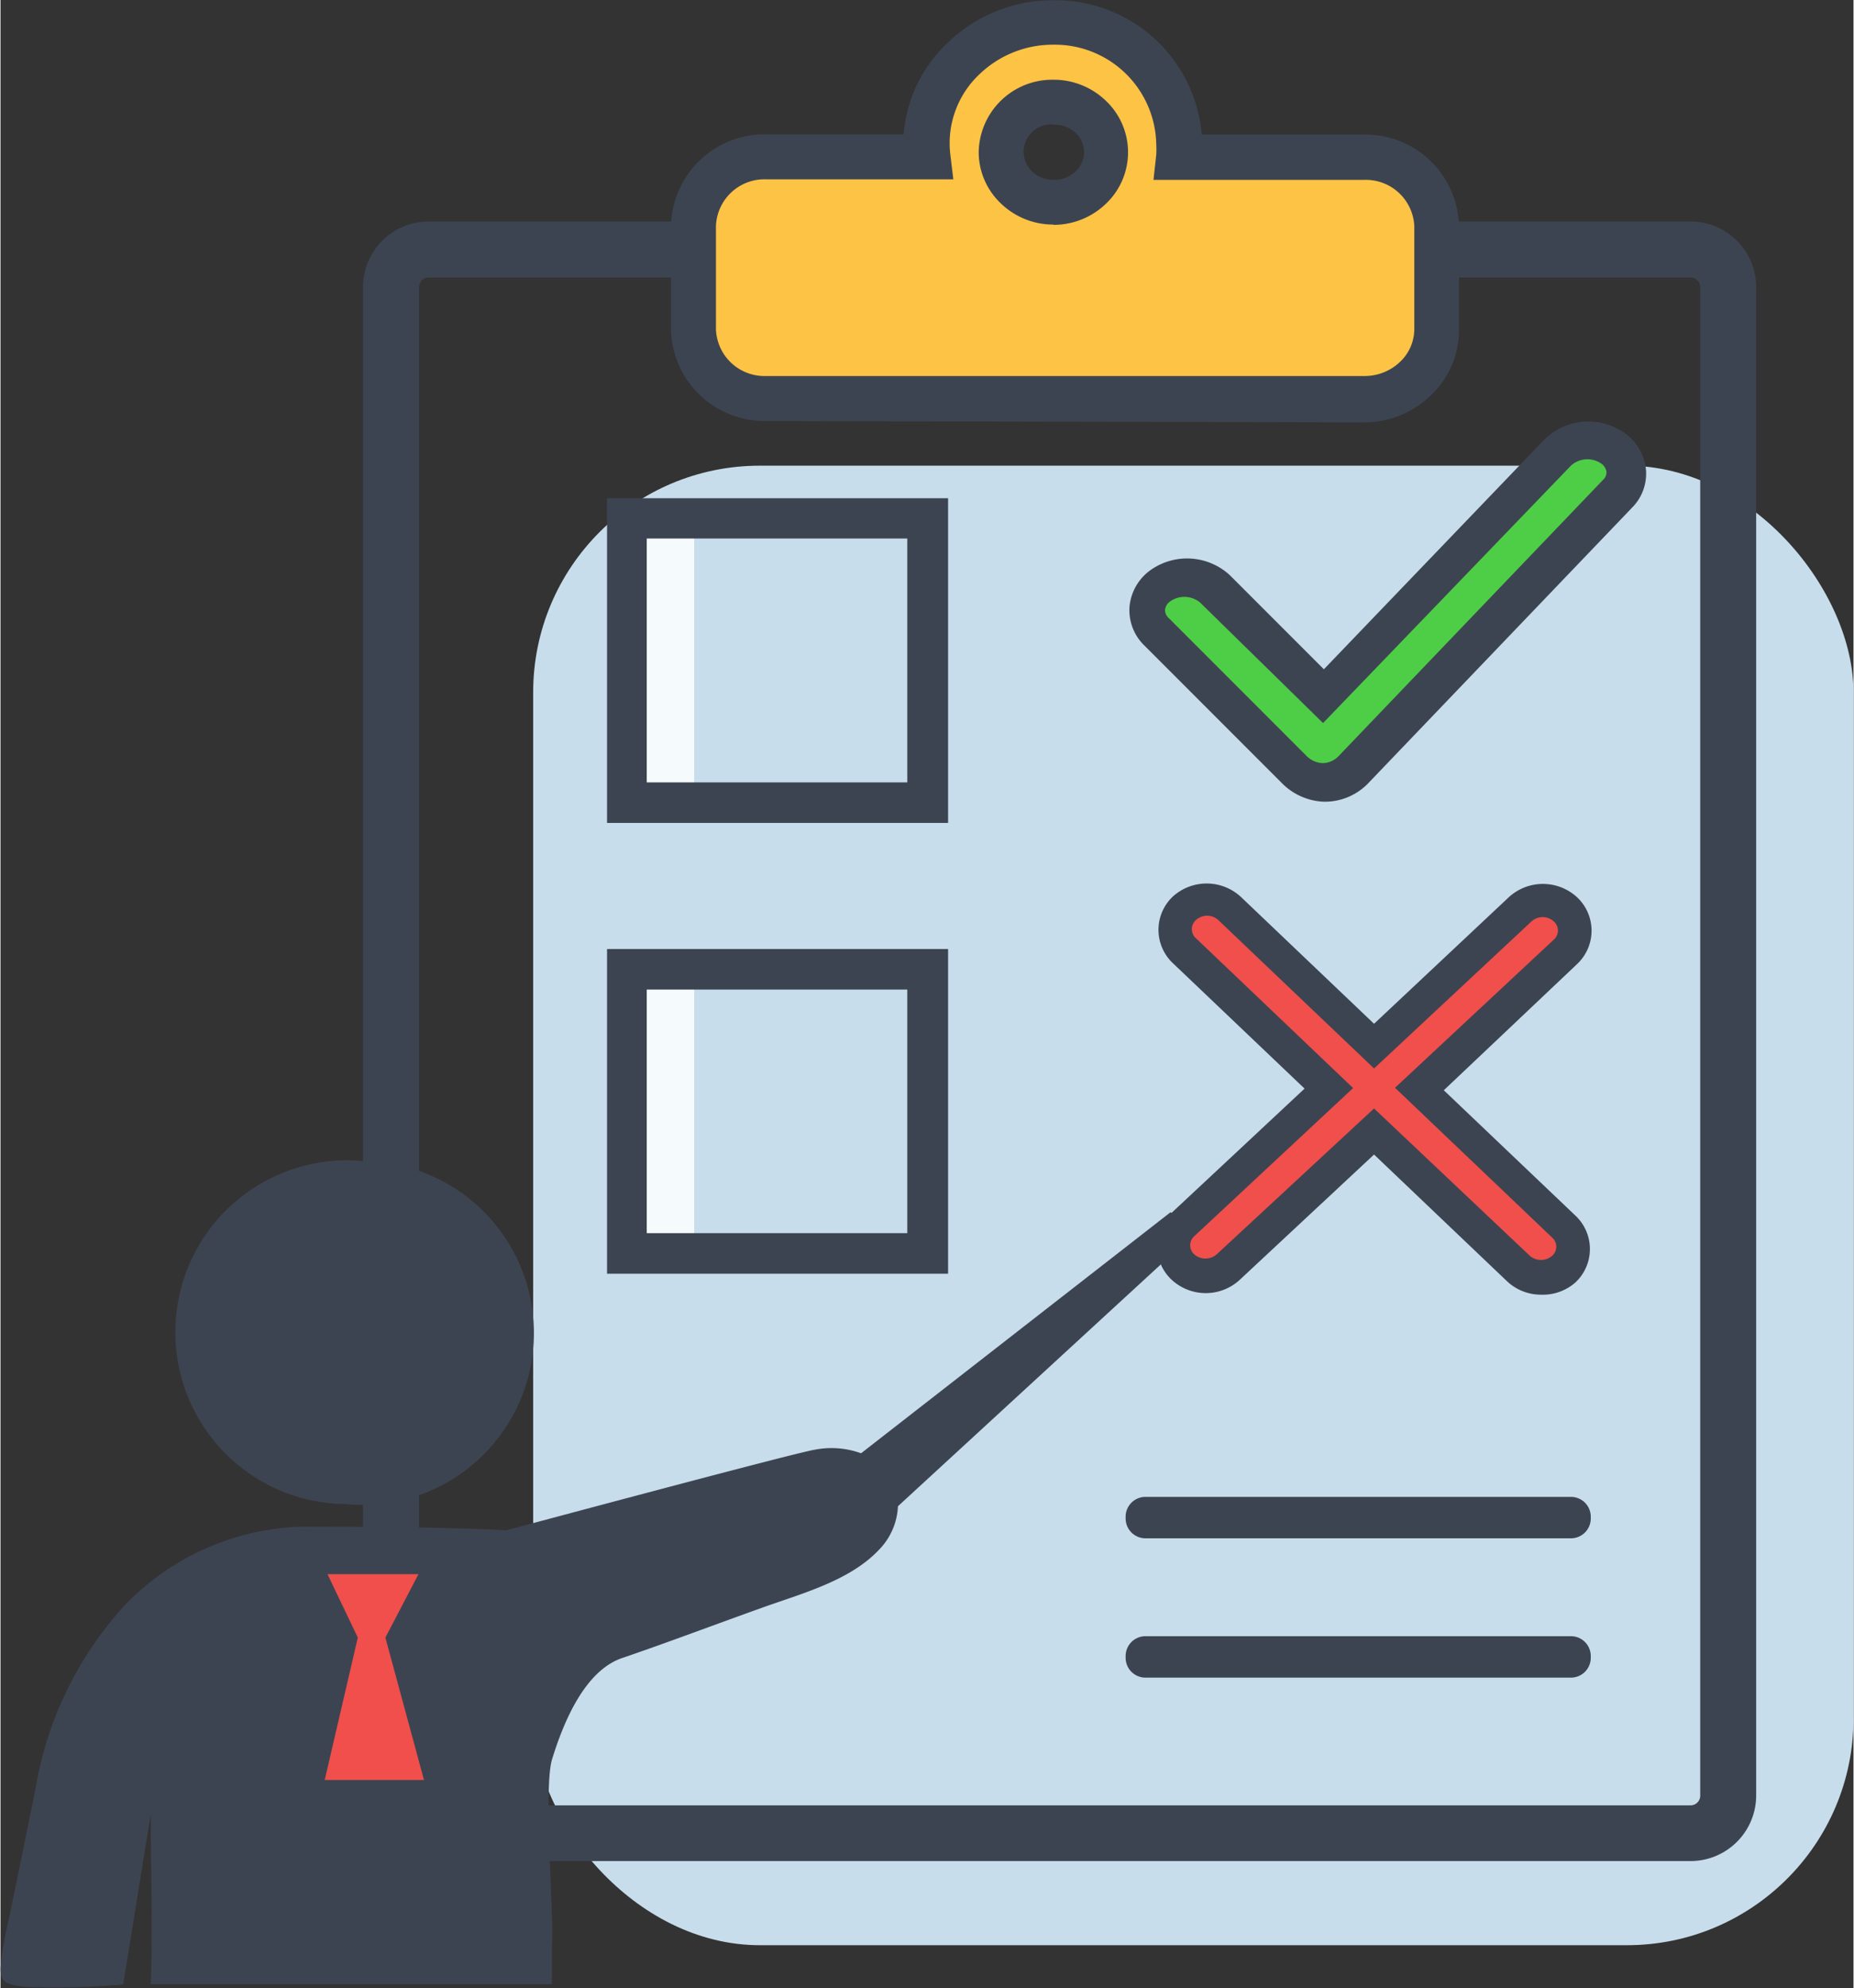 <svg id="Layer_1" data-name="Layer 1" xmlns="http://www.w3.org/2000/svg" width="2.37cm" height="2.54cm" viewBox="0 0 67.21 72.07"><rect x="0" y="0" width="67.21" height="72.07" fill="#333333" stroke="none"/><title>audit</title><rect x="19.32" y="16.88" width="47.89" height="53.63" rx="8.22" ry="8.22" style="fill:#c7ddeb"/><path d="M62.3,70.94H16.53a2.38,2.38,0,0,1-2.38-2.38V13.89a2.38,2.38,0,0,1,2.38-2.38H62.3a2.38,2.38,0,0,1,2.38,2.38V68.57A2.38,2.38,0,0,1,62.3,70.94ZM16.53,13.54a.35.35,0,0,0-.35.35V68.57a.35.35,0,0,0,.35.35H62.3a.35.35,0,0,0,.35-.35V13.89a.35.35,0,0,0-.35-.35Z" transform="translate(-1 -3.48)" style="fill:#3d4451"/><path d="M49,31.84a1.57,1.57,0,0,1-1-.46l-5-5a1.07,1.07,0,0,1,.15-1.68,1.59,1.59,0,0,1,2,.12L49,28.73l8.53-8.84a1.58,1.58,0,0,1,2-.17,1.06,1.06,0,0,1,.21,1.66l-9.59,10a1.5,1.5,0,0,1-1.07.48Z" transform="translate(-1 -3.48)" style="fill:#4ece46"/><path d="M49.06,32.54H49a2.26,2.26,0,0,1-1.51-.66l-5-5a1.78,1.78,0,0,1-.54-1.4,1.83,1.83,0,0,1,.77-1.34,2.29,2.29,0,0,1,2.87.19L49,27.74l8-8.33a2.28,2.28,0,0,1,2.87-.26,1.85,1.85,0,0,1,.81,1.33,1.74,1.74,0,0,1-.5,1.4l-9.58,10A2.18,2.18,0,0,1,49.06,32.54ZM49,31.14h0a.82.82,0,0,0,.55-.27l9.58-10a.37.37,0,0,0,.12-.29.45.45,0,0,0-.21-.31.89.89,0,0,0-1.07.08l-9,9.34-4.45-4.36a.89.89,0,0,0-1.08-.06.43.43,0,0,0-.2.31.38.38,0,0,0,.13.3l5,5a.87.87,0,0,0,.56.26Z" transform="translate(-1 -3.48)" style="fill:#3d4451"/><rect x="22.9" y="19.23" width="2.26" height="9.16" style="fill:#f5fafc"/><rect x="22.9" y="35.66" width="2.26" height="9.16" style="fill:#f5fafc"/><path d="M52.47,43,57.76,38a1,1,0,0,0,0-1.54,1.21,1.21,0,0,0-1.64,0L50.84,41.4l-5.24-5a1.21,1.21,0,0,0-1.64,0,1,1,0,0,0,0,1.54l5.24,5L43.9,47.87a1,1,0,0,0,0,1.54,1.21,1.21,0,0,0,1.64,0l5.29-4.93,5.24,5a1.21,1.21,0,0,0,1.64,0,1,1,0,0,0,0-1.54Z" transform="translate(-1 -3.48)" style="fill:#f04f4c"/><path d="M56.88,50.41a1.79,1.79,0,0,1-1.24-.49l-4.82-4.59-4.87,4.54a1.82,1.82,0,0,1-2.47,0,1.66,1.66,0,0,1,0-2.43l4.82-4.5-4.77-4.54a1.66,1.66,0,0,1,0-2.43A1.83,1.83,0,0,1,46,36l4.82,4.59L55.71,36a1.83,1.83,0,0,1,2.47,0,1.66,1.66,0,0,1,0,2.43L53.35,43l4.77,4.54a1.66,1.66,0,0,1,0,2.43A1.79,1.79,0,0,1,56.88,50.41Zm-6.06-6.75L56.47,49a.62.62,0,0,0,.81,0,.44.44,0,0,0,0-.66l-5.7-5.43,5.76-5.37a.44.44,0,0,0,0-.66.6.6,0,0,0-.81,0l-5.71,5.33-5.65-5.38a.6.6,0,0,0-.81,0,.44.44,0,0,0,0,.66l5.7,5.43-5.76,5.37a.44.44,0,0,0,0,.66.62.62,0,0,0,.81,0Z" transform="translate(-1 -3.48)" style="fill:#3d4451"/><path d="M35.37,33.31H23V21.54H35.37ZM24.44,31.84h9.45V23H24.44Z" transform="translate(-1 -3.48)" style="fill:#3d4451"/><path d="M35.37,49.65H23V37.88H35.37ZM24.44,48.18h9.45V39.35H24.44Z" transform="translate(-1 -3.48)" style="fill:#3d4451"/><path d="M58,59.24H42.49a.72.72,0,0,1-.68-.75h0a.72.72,0,0,1,.68-.75H58a.72.72,0,0,1,.68.75h0A.72.72,0,0,1,58,59.24Z" transform="translate(-1 -3.48)" style="fill:#3d4451"/><path d="M58,64.29H42.49a.72.72,0,0,1-.68-.75h0a.72.72,0,0,1,.68-.75H58a.72.72,0,0,1,.68.75h0A.72.72,0,0,1,58,64.29Z" transform="translate(-1 -3.48)" style="fill:#3d4451"/><path d="M13.51,58a6.23,6.23,0,1,0,.67-12.43A6.23,6.23,0,1,0,13.51,58Z" transform="translate(-1 -3.48)" style="fill:#3d4451"/><path d="M7,72.27" transform="translate(-1 -3.48)" style="fill:#3d4451"/><path d="M2.28,68.27a13,13,0,0,1,3.28-6.66,9.3,9.3,0,0,1,6.33-2.79c1,0,5.14,0,7.46.13,0,0,10.47-2.81,11.18-2.92a3.15,3.15,0,0,1,2.11.32,1.83,1.83,0,0,1,.86,1.12,2.4,2.4,0,0,1-.63,2.18c-1.08,1.15-2.85,1.6-4.31,2.13-1.65.59-3.29,1.21-4.95,1.78C22.17,64,21.39,66,21,67.27c-.31,1.11.08,5.59,0,6.74v1.39c-4.85,0-9.7,0-14.55,0,.08-2,0-4.12,0-6.17l-1,6.18a28.66,28.66,0,0,1-3.52.09c-.86-.09-1-.2-.9-1s.29-1.48.43-2.22C1.73,71,2,69.64,2.28,68.27Z" transform="translate(-1 -3.48)" style="fill:#3d4451"/><path d="M7,71.86" transform="translate(-1 -3.48)" style="fill:#3d4451"/><polyline points="31.32 55.73 43.34 44.68 42.44 43.94 29.49 54.02" style="fill:#3d4451"/><polygon points="11.76 64.52 12.96 59.36 11.86 57.06 15.16 57.06 13.96 59.36 15.36 64.52 11.76 64.52" style="fill:#f04f4c"/><path d="M50.46,9.16H43.74a4.23,4.23,0,0,0,0-.49,4.58,4.58,0,0,0-9.16,0,4.23,4.23,0,0,0,0,.49H28.76a2.57,2.57,0,0,0-2.63,2.52v3.73a2.57,2.57,0,0,0,2.63,2.52h21.7a2.57,2.57,0,0,0,2.63-2.52V11.68A2.57,2.57,0,0,0,50.46,9.16ZM39.19,10.81A1.82,1.82,0,1,1,41.08,9,1.86,1.86,0,0,1,39.19,10.81Z" transform="translate(-1 -3.48)" style="fill:#fdc345"/><path d="M28.76,18.74a3.39,3.39,0,0,1-3.44-3.33V11.68a3.39,3.39,0,0,1,3.44-3.33h5A5.08,5.08,0,0,1,35.39,5a5.46,5.46,0,0,1,3.8-1.51h0a5.32,5.32,0,0,1,5.38,4.87h5.89a3.39,3.39,0,0,1,3.44,3.33v3.73a3.25,3.25,0,0,1-1,2.37,3.48,3.48,0,0,1-2.42,1ZM39.19,5.1a3.84,3.84,0,0,0-2.67,1.06,3.43,3.43,0,0,0-1.07,2.91l.11.91H28.76a1.76,1.76,0,0,0-1.81,1.7v3.73a1.76,1.76,0,0,0,1.81,1.7h21.7a1.86,1.86,0,0,0,1.3-.51,1.64,1.64,0,0,0,.52-1.19V11.68A1.76,1.76,0,0,0,50.46,10H42.82l.1-.91a3.46,3.46,0,0,0,0-.39A3.68,3.68,0,0,0,39.19,5.1Zm0,6.52h0a2.73,2.73,0,0,1-1.9-.76A2.57,2.57,0,0,1,36.48,9a2.67,2.67,0,0,1,2.71-2.63,2.73,2.73,0,0,1,1.9.76,2.57,2.57,0,0,1,0,3.74,2.73,2.73,0,0,1-1.9.76Zm0-3.63a1,1,0,0,0-1.08,1,1,1,0,0,0,.3.7,1.12,1.12,0,0,0,.78.31h0A1.12,1.12,0,0,0,40,9.69.95.95,0,0,0,40,8.3,1.12,1.12,0,0,0,39.19,8Z" transform="translate(-1 -3.48)" style="fill:#3d4451"/></svg>